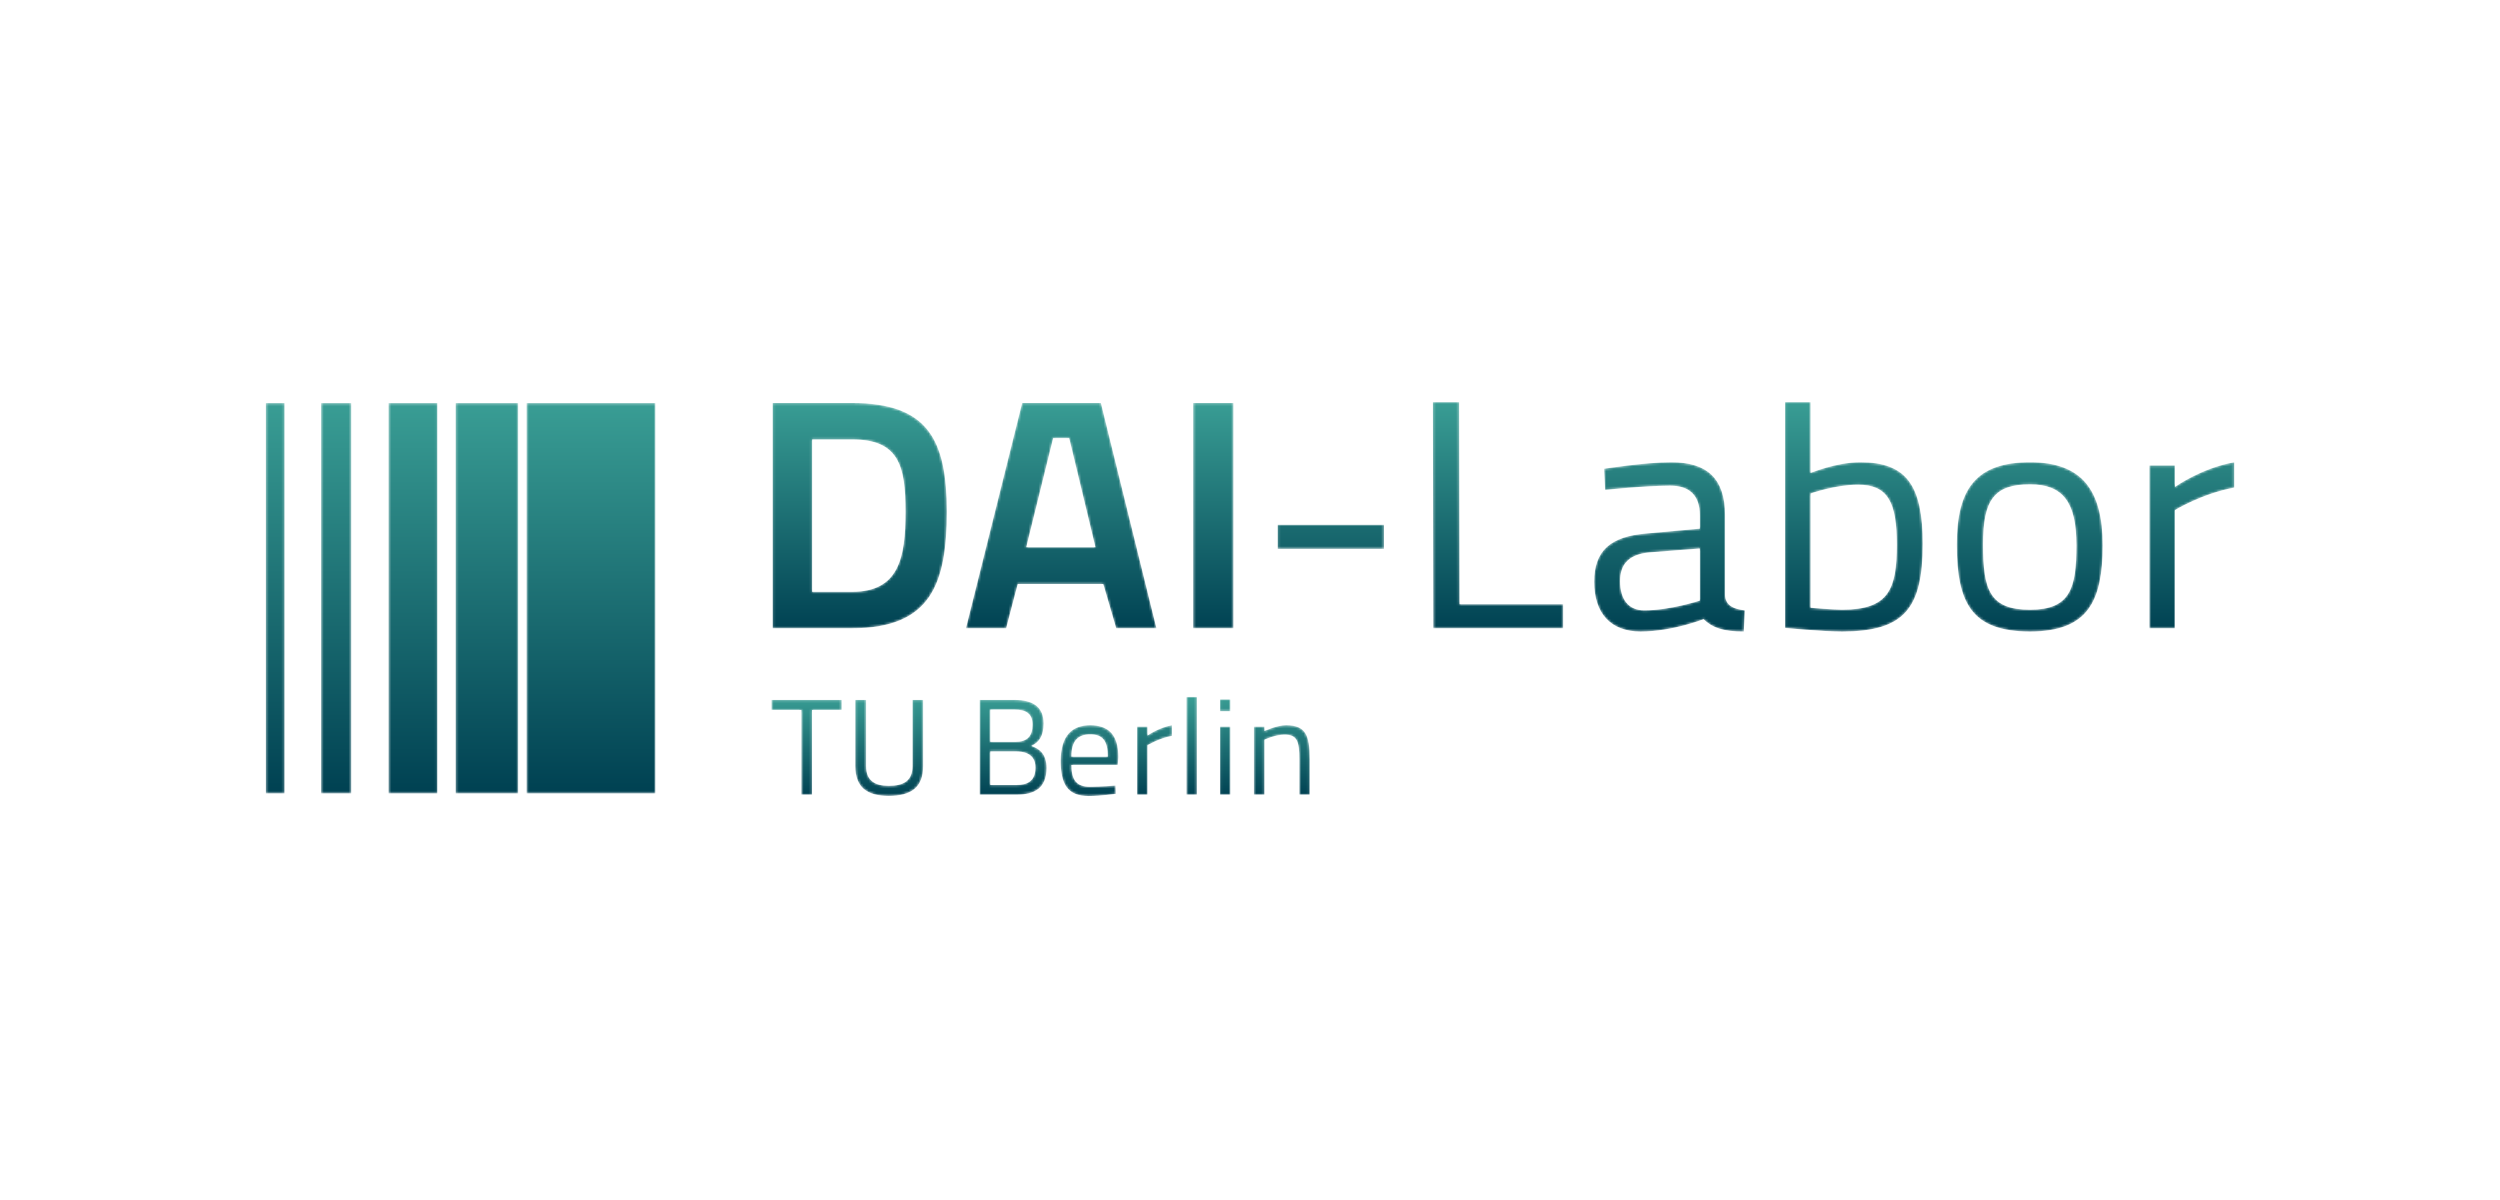 <?xml version="1.0" encoding="UTF-8"?>
<svg width="1000px" height="480px" viewBox="0 0 1000 480" version="1.1" xmlns="http://www.w3.org/2000/svg" xmlns:xlink="http://www.w3.org/1999/xlink">
    <!-- Generator: Sketch 59.1 (86144) - https://sketch.com -->
    <title>DAI-Labor</title>
    <desc>Created with Sketch.</desc>
    <defs>
        <path d="M104.628,156.376 L156.161,156.376 L156.161,0.253 L104.628,0.253 L104.628,156.376 Z M76.27,156.376 L101.274,156.376 L101.274,0.253 L76.27,0.253 L76.27,156.376 Z M49.436,156.376 L68.951,156.376 L68.951,0.253 L49.436,0.253 L49.436,156.376 Z M22.45,156.376 L34.496,156.376 L34.496,0.253 L22.45,0.253 L22.45,156.376 Z M0.343,156.376 L7.813,156.376 L7.813,0.253 L0.343,0.253 L0.343,156.376 Z" id="path-1"></path>
        <linearGradient x1="0%" y1="100%" x2="0%" y2="-1.80226439e-14%" id="linearGradient-3">
            <stop stop-color="#004152" offset="0%"></stop>
            <stop stop-color="#399D94" offset="100%"></stop>
        </linearGradient>
        <path d="M0.646,6.192 L12.593,6.192 L12.593,40.061 L16.856,40.061 L16.856,6.192 L28.689,6.192 L28.689,2.163 L0.646,2.163 L0.646,6.192 Z M38.478,28.627 L38.478,2.163 L34.159,2.163 L34.159,28.627 C34.159,37.284 39.039,40.551 47.564,40.551 C56.425,40.551 61.305,37.23 61.305,28.627 L61.305,2.163 L57.042,2.163 L57.042,28.627 C57.042,34.562 53.397,36.522 47.564,36.522 C42.067,36.522 38.478,34.507 38.478,28.627 Z M83.906,2.163 L83.906,40.061 L98.656,40.061 C105.948,40.061 110.659,37.393 110.659,29.389 C110.659,23.944 108.023,21.712 104.546,20.568 C107.631,19.153 109.481,16.701 109.481,11.529 C109.481,4.94 105.218,2.163 97.928,2.163 L83.906,2.163 Z M98.208,22.746 C101.181,22.746 106.228,23.345 106.228,29.171 C106.228,34.507 103.2,36.195 98.488,36.195 L88.168,36.195 L88.168,22.746 L98.208,22.746 Z M97.76,6.029 C102.695,6.029 105.051,7.771 105.051,12.073 C105.051,16.592 103.031,18.935 98.152,18.935 L88.168,18.935 L88.168,6.029 L97.76,6.029 Z M127.989,36.903 C122.436,36.903 120.642,33.908 120.586,28.191 L139.15,28.191 L139.374,25.033 C139.374,16.102 135.504,12.291 128.101,12.291 C120.979,12.291 116.323,16.266 116.323,26.612 C116.323,35.869 119.071,40.606 127.484,40.606 C132.027,40.606 138.365,39.735 138.365,39.735 L138.253,36.413 C138.253,36.413 132.196,36.903 127.989,36.903 Z M120.586,24.87 C120.586,18.499 123.278,15.939 128.101,15.939 C132.981,15.939 135.168,18.335 135.168,24.87 L120.586,24.87 Z M146.833,40.061 L151.039,40.061 L151.039,20.296 C151.039,20.296 155.526,17.518 160.799,16.538 L160.799,12.291 C155.359,13.271 151.039,16.429 151.039,16.429 L151.039,12.835 L146.833,12.835 L146.833,40.061 Z M166.631,40.061 L170.781,40.061 L170.781,0.965 L166.631,0.965 L166.631,40.061 Z M180.034,40.061 L184.185,40.061 L184.185,12.835 L180.034,12.835 L180.034,40.061 Z M180.034,6.682 L184.185,6.682 L184.185,1.945 L180.034,1.945 L180.034,6.682 Z M197.813,40.061 L197.813,18.064 C197.813,18.064 202.132,16.048 205.834,16.048 C210.937,16.048 211.779,18.717 211.779,25.959 L211.779,40.061 L215.929,40.061 L215.929,25.904 C215.929,15.993 214.19,12.291 206.506,12.291 C202.524,12.291 197.813,14.632 197.813,14.632 L197.813,12.835 L193.606,12.835 L193.606,40.061 L197.813,40.061 L197.813,40.061 Z" id="path-4"></path>
        <linearGradient x1="0%" y1="100%" x2="0%" y2="-0.001%" id="linearGradient-6">
            <stop stop-color="#004152" offset="0%"></stop>
            <stop stop-color="#399D94" offset="100%"></stop>
        </linearGradient>
        <path d="M31.866,91.307 C63.358,91.307 69.766,73.597 69.766,44.689 C69.766,16.301 62.54,1.196 31.866,1.196 L0.102,1.196 L0.102,91.307 L31.866,91.307 Z M53.27,44.689 C53.27,63.31 50.543,76.722 31.866,76.722 L15.916,76.722 L15.916,15.781 L31.866,15.781 C50.543,15.781 53.27,26.197 53.27,44.689 Z M77.423,91.307 L93.509,91.307 L98.145,73.597 L132.364,73.597 L137.544,91.307 L153.631,91.307 L131.41,1.196 L99.917,1.196 L77.423,91.307 Z M112.323,15.26 L118.731,15.26 L129.228,58.882 L101.553,58.882 L112.323,15.26 Z M168.331,91.307 L184.418,91.307 L184.418,1.196 L168.331,1.196 L168.331,91.307 Z M202.108,59.534 L244.643,59.534 L244.643,49.898 L202.108,49.898 L202.108,59.534 Z M316.319,91.307 L316.319,81.67 L274.875,81.67 L274.7,0.827 L264.203,0.827 L264.378,91.307 L316.319,91.307 Z M381.074,46.121 C381.074,31.407 373.984,24.896 359.533,24.896 C349.036,24.896 332.677,27.5 332.677,27.5 L333.085,35.964 C333.085,35.964 349.173,34.271 359.124,34.271 C366.623,34.271 370.986,37.917 370.986,46.121 L370.986,51.46 L349.445,53.413 C335.403,54.585 328.724,60.184 328.724,72.685 C328.724,85.447 335.403,92.609 347.264,92.609 C360.215,92.609 372.485,87.661 372.485,87.661 C376.03,91.176 380.392,92.609 388.572,92.609 L388.981,84.144 C384.618,83.623 381.346,82.321 381.074,78.155 L381.074,46.121 Z M370.986,59.403 L370.986,80.238 C370.986,80.238 359.124,84.144 348.764,84.144 C342.629,84.144 339.084,79.977 339.084,72.424 C339.084,65.784 342.492,61.747 350.808,60.965 L370.986,59.403 Z M435.195,24.896 C425.516,24.896 415.291,29.193 415.291,29.193 L415.291,0.827 L405.066,0.827 L405.066,91.176 C405.066,91.176 419.79,92.609 427.969,92.609 C452.781,92.609 460.143,83.363 460.143,57.58 C460.143,34.271 453.736,24.896 435.195,24.896 Z M427.833,83.884 C424.153,83.884 415.291,83.103 415.291,83.103 L415.291,37.396 C415.291,37.396 425.243,33.881 434.241,33.881 C446.238,33.881 449.782,40.913 449.782,57.841 C449.782,75.81 446.511,83.884 427.833,83.884 Z M503.085,24.896 C481.545,24.896 473.774,35.443 473.774,57.841 C473.774,81.67 480.045,92.609 503.085,92.609 C526.125,92.609 532.123,80.629 532.123,58.101 C532.123,35.834 523.67,24.896 503.085,24.896 Z M503.085,83.884 C486.998,83.884 484.271,76.071 484.271,57.841 C484.271,40.001 488.634,33.75 503.085,33.75 C516.173,33.75 521.626,40.782 521.626,58.101 C521.626,75.289 519.172,83.884 503.085,83.884 Z M550.8,91.307 L561.025,91.307 L561.025,44.037 C561.025,44.037 571.931,37.396 584.746,35.053 L584.746,24.896 C571.522,27.24 561.025,34.793 561.025,34.793 L561.025,26.197 L550.8,26.197 L550.8,91.307 L550.8,91.307 Z" id="path-7"></path>
        <linearGradient x1="0%" y1="100%" x2="0%" y2="0%" id="linearGradient-9">
            <stop stop-color="#004152" offset="0%"></stop>
            <stop stop-color="#399D94" offset="100%"></stop>
        </linearGradient>
    </defs>
    <g id="DAI-Labor" stroke="none" stroke-width="1" fill="none" fill-rule="evenodd">
        <g id="DAI-Logo_TU" transform="translate(106, 160)">
            <g id="Group-3" transform="translate(0, 0.99)">
                <mask id="mask-2" fill="white">
                    <use xlink:href="#path-1"></use>
                </mask>
                <g id="Clip-2"></g>
                <path d="M104.628,156.376 L156.161,156.376 L156.161,0.253 L104.628,0.253 L104.628,156.376 Z M76.27,156.376 L101.274,156.376 L101.274,0.253 L76.27,0.253 L76.27,156.376 Z M49.436,156.376 L68.951,156.376 L68.951,0.253 L49.436,0.253 L49.436,156.376 Z M22.45,156.376 L34.496,156.376 L34.496,0.253 L22.45,0.253 L22.45,156.376 Z M0.343,156.376 L7.813,156.376 L7.813,0.253 L0.343,0.253 L0.343,156.376 Z" id="Fill-1" fill="url(#linearGradient-3)" mask="url(#mask-2)"></path>
            </g>
            <g id="Group-6" transform="translate(201.96, 117.81)">
                <mask id="mask-5" fill="white">
                    <use xlink:href="#path-4"></use>
                </mask>
                <g id="Clip-5"></g>
                <path d="M0.646,6.192 L12.593,6.192 L12.593,40.061 L16.856,40.061 L16.856,6.192 L28.689,6.192 L28.689,2.163 L0.646,2.163 L0.646,6.192 Z M38.478,28.627 L38.478,2.163 L34.159,2.163 L34.159,28.627 C34.159,37.284 39.039,40.551 47.564,40.551 C56.425,40.551 61.305,37.23 61.305,28.627 L61.305,2.163 L57.042,2.163 L57.042,28.627 C57.042,34.562 53.397,36.522 47.564,36.522 C42.067,36.522 38.478,34.507 38.478,28.627 Z M83.906,2.163 L83.906,40.061 L98.656,40.061 C105.948,40.061 110.659,37.393 110.659,29.389 C110.659,23.944 108.023,21.712 104.546,20.568 C107.631,19.153 109.481,16.701 109.481,11.529 C109.481,4.94 105.218,2.163 97.928,2.163 L83.906,2.163 Z M98.208,22.746 C101.181,22.746 106.228,23.345 106.228,29.171 C106.228,34.507 103.2,36.195 98.488,36.195 L88.168,36.195 L88.168,22.746 L98.208,22.746 Z M97.76,6.029 C102.695,6.029 105.051,7.771 105.051,12.073 C105.051,16.592 103.031,18.935 98.152,18.935 L88.168,18.935 L88.168,6.029 L97.76,6.029 Z M127.989,36.903 C122.436,36.903 120.642,33.908 120.586,28.191 L139.15,28.191 L139.374,25.033 C139.374,16.102 135.504,12.291 128.101,12.291 C120.979,12.291 116.323,16.266 116.323,26.612 C116.323,35.869 119.071,40.606 127.484,40.606 C132.027,40.606 138.365,39.735 138.365,39.735 L138.253,36.413 C138.253,36.413 132.196,36.903 127.989,36.903 Z M120.586,24.87 C120.586,18.499 123.278,15.939 128.101,15.939 C132.981,15.939 135.168,18.335 135.168,24.87 L120.586,24.87 Z M146.833,40.061 L151.039,40.061 L151.039,20.296 C151.039,20.296 155.526,17.518 160.799,16.538 L160.799,12.291 C155.359,13.271 151.039,16.429 151.039,16.429 L151.039,12.835 L146.833,12.835 L146.833,40.061 Z M166.631,40.061 L170.781,40.061 L170.781,0.965 L166.631,0.965 L166.631,40.061 Z M180.034,40.061 L184.185,40.061 L184.185,12.835 L180.034,12.835 L180.034,40.061 Z M180.034,6.682 L184.185,6.682 L184.185,1.945 L180.034,1.945 L180.034,6.682 Z M197.813,40.061 L197.813,18.064 C197.813,18.064 202.132,16.048 205.834,16.048 C210.937,16.048 211.779,18.717 211.779,25.959 L211.779,40.061 L215.929,40.061 L215.929,25.904 C215.929,15.993 214.19,12.291 206.506,12.291 C202.524,12.291 197.813,14.632 197.813,14.632 L197.813,12.835 L193.606,12.835 L193.606,40.061 L197.813,40.061 L197.813,40.061 Z" id="Fill-4" fill="url(#linearGradient-6)" mask="url(#mask-5)"></path>
            </g>
            <g id="Group-9" transform="translate(202.95, 0)">
                <mask id="mask-8" fill="white">
                    <use xlink:href="#path-7"></use>
                </mask>
                <g id="Clip-8"></g>
                <path d="M31.866,91.307 C63.358,91.307 69.766,73.597 69.766,44.689 C69.766,16.301 62.54,1.196 31.866,1.196 L0.102,1.196 L0.102,91.307 L31.866,91.307 Z M53.27,44.689 C53.27,63.31 50.543,76.722 31.866,76.722 L15.916,76.722 L15.916,15.781 L31.866,15.781 C50.543,15.781 53.27,26.197 53.27,44.689 Z M77.423,91.307 L93.509,91.307 L98.145,73.597 L132.364,73.597 L137.544,91.307 L153.631,91.307 L131.41,1.196 L99.917,1.196 L77.423,91.307 Z M112.323,15.26 L118.731,15.26 L129.228,58.882 L101.553,58.882 L112.323,15.26 Z M168.331,91.307 L184.418,91.307 L184.418,1.196 L168.331,1.196 L168.331,91.307 Z M202.108,59.534 L244.643,59.534 L244.643,49.898 L202.108,49.898 L202.108,59.534 Z M316.319,91.307 L316.319,81.67 L274.875,81.67 L274.7,0.827 L264.203,0.827 L264.378,91.307 L316.319,91.307 Z M381.074,46.121 C381.074,31.407 373.984,24.896 359.533,24.896 C349.036,24.896 332.677,27.5 332.677,27.5 L333.085,35.964 C333.085,35.964 349.173,34.271 359.124,34.271 C366.623,34.271 370.986,37.917 370.986,46.121 L370.986,51.46 L349.445,53.413 C335.403,54.585 328.724,60.184 328.724,72.685 C328.724,85.447 335.403,92.609 347.264,92.609 C360.215,92.609 372.485,87.661 372.485,87.661 C376.03,91.176 380.392,92.609 388.572,92.609 L388.981,84.144 C384.618,83.623 381.346,82.321 381.074,78.155 L381.074,46.121 Z M370.986,59.403 L370.986,80.238 C370.986,80.238 359.124,84.144 348.764,84.144 C342.629,84.144 339.084,79.977 339.084,72.424 C339.084,65.784 342.492,61.747 350.808,60.965 L370.986,59.403 Z M435.195,24.896 C425.516,24.896 415.291,29.193 415.291,29.193 L415.291,0.827 L405.066,0.827 L405.066,91.176 C405.066,91.176 419.79,92.609 427.969,92.609 C452.781,92.609 460.143,83.363 460.143,57.58 C460.143,34.271 453.736,24.896 435.195,24.896 Z M427.833,83.884 C424.153,83.884 415.291,83.103 415.291,83.103 L415.291,37.396 C415.291,37.396 425.243,33.881 434.241,33.881 C446.238,33.881 449.782,40.913 449.782,57.841 C449.782,75.81 446.511,83.884 427.833,83.884 Z M503.085,24.896 C481.545,24.896 473.774,35.443 473.774,57.841 C473.774,81.67 480.045,92.609 503.085,92.609 C526.125,92.609 532.123,80.629 532.123,58.101 C532.123,35.834 523.67,24.896 503.085,24.896 Z M503.085,83.884 C486.998,83.884 484.271,76.071 484.271,57.841 C484.271,40.001 488.634,33.75 503.085,33.75 C516.173,33.75 521.626,40.782 521.626,58.101 C521.626,75.289 519.172,83.884 503.085,83.884 Z M550.8,91.307 L561.025,91.307 L561.025,44.037 C561.025,44.037 571.931,37.396 584.746,35.053 L584.746,24.896 C571.522,27.24 561.025,34.793 561.025,34.793 L561.025,26.197 L550.8,26.197 L550.8,91.307 L550.8,91.307 Z" id="Fill-7" fill="url(#linearGradient-9)" mask="url(#mask-8)"></path>
            </g>
        </g>
    </g>
</svg>